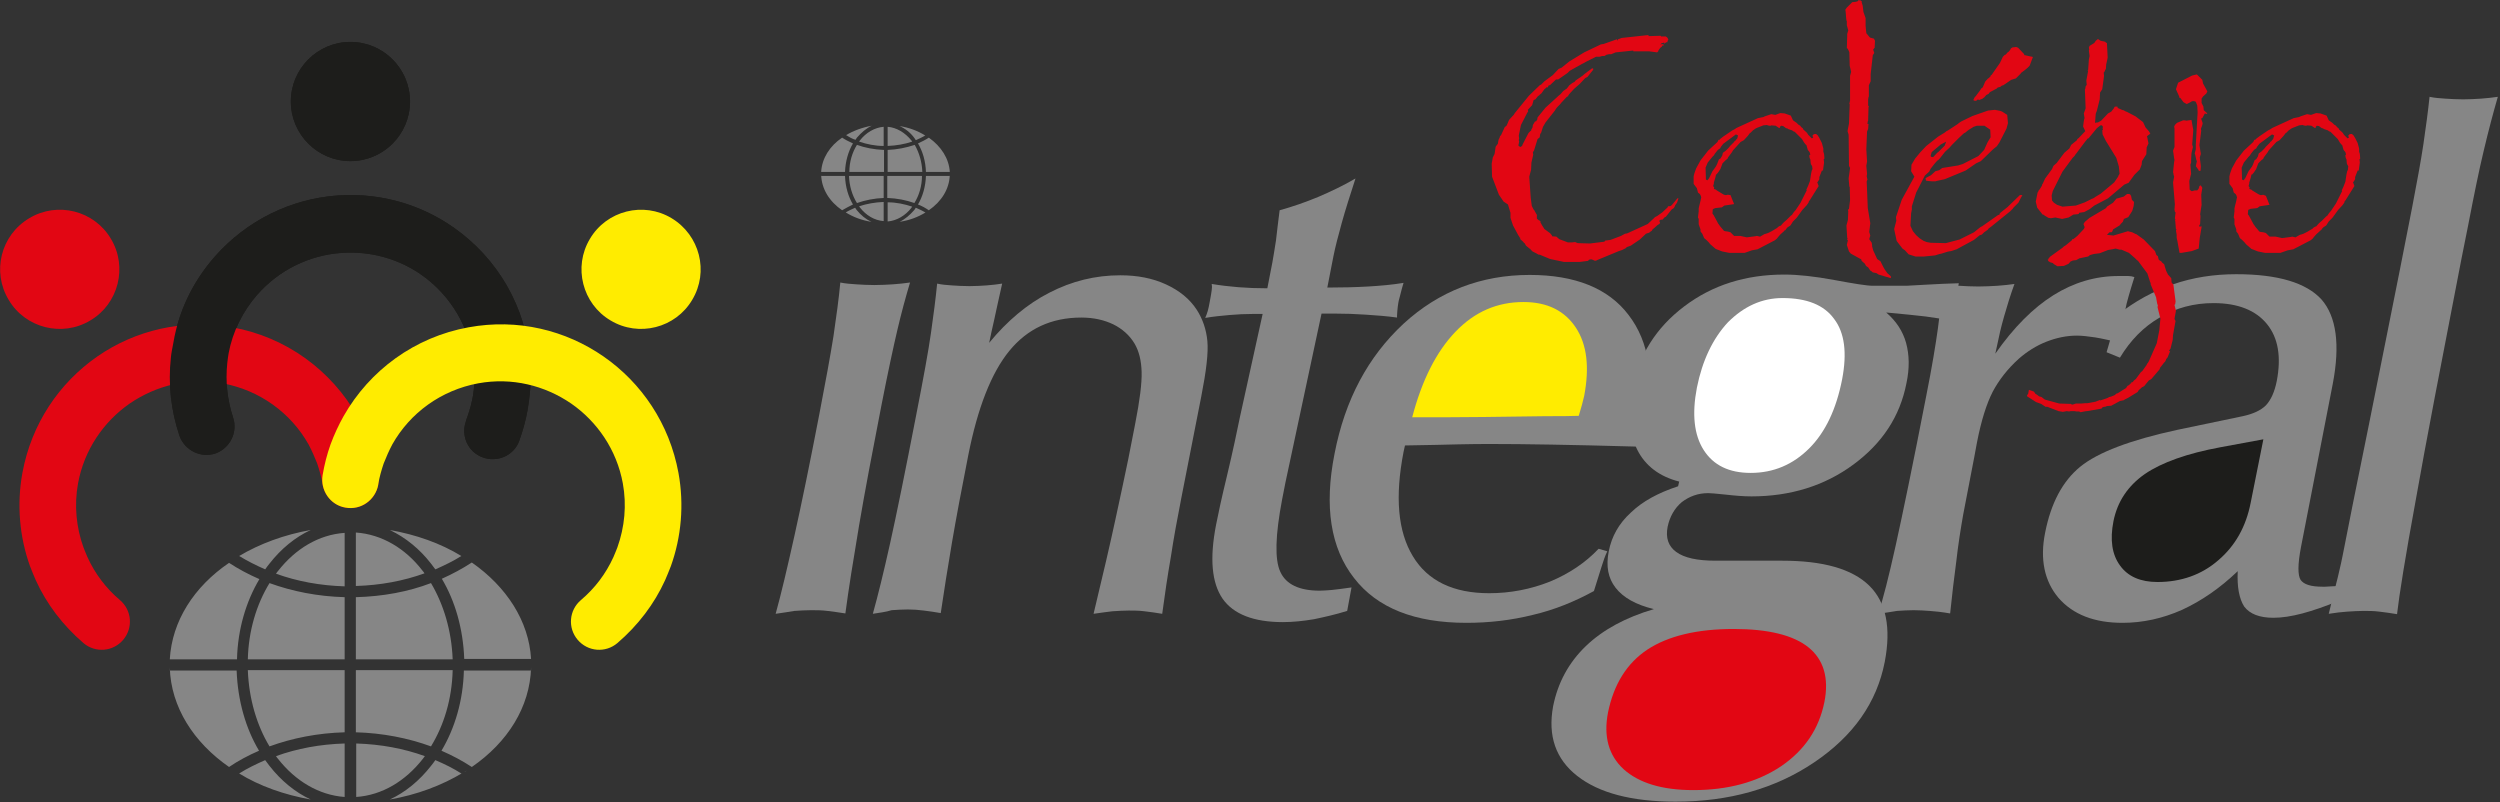 <?xml version="1.0" encoding="UTF-8"?> <svg xmlns="http://www.w3.org/2000/svg" width="692" height="222" viewBox="0 0 692 222" fill="none"><rect x="0" y="0" width="692" height="222" fill="#333333" stroke="none"/><g clip-path="url(#clip0_1_10)"><path fill-rule="evenodd" clip-rule="evenodd" d="M237.8 39.2C239.9 39.9 242.2 40.4 244.6 40.4V35.1C242.1 35.3 239.7 36.7 238 38.9C237.9 39 237.9 39.1 237.8 39.2ZM244.6 41.5C242 41.4 239.4 40.9 237.2 40.1C235.9 42.2 235.1 44.8 235.1 47.6H244.7V41.5H244.6ZM245.7 41.5V47.6H255.3C255.2 44.8 254.4 42.2 253.2 40.1C250.8 40.9 248.3 41.4 245.7 41.5ZM245.7 54.8C248.3 54.9 250.9 55.4 253.1 56.2C254.4 54.1 255.2 51.5 255.2 48.7H245.6V54.8H245.7ZM237.2 56.2C239.5 55.4 242 54.9 244.6 54.8V48.7H235C235.1 51.5 235.9 54.1 237.2 56.2ZM244.6 55.9C242.2 56 239.9 56.4 237.8 57.1C237.9 57.2 237.9 57.3 238 57.4C239.7 59.6 242 61 244.6 61.2V55.9ZM252.5 57.2C250.4 56.5 248.1 56 245.7 56V61.3C248.2 61.1 250.6 59.7 252.3 57.5C252.3 57.4 252.4 57.3 252.5 57.2ZM234.2 37.4C236.2 36.2 238.6 35.3 241.3 34.8C239.8 35.5 238.4 36.7 237.2 38.1C237.1 38.3 236.9 38.5 236.8 38.7C235.8 38.4 235 37.9 234.2 37.4ZM227.3 47.6C227.5 43.8 229.7 40.4 233.1 38.1C234 38.7 235 39.2 236.1 39.7C234.8 41.9 234 44.7 233.9 47.6H227.3ZM233.1 58.2C229.6 55.8 227.4 52.3 227.3 48.4C227.3 48.5 227.3 48.6 227.3 48.7H233.9C234 51.7 234.8 54.4 236.1 56.6C235.1 57.1 234.1 57.6 233.1 58.2ZM241.2 61.4C238.6 61 236.2 60.1 234.1 58.8C234.9 58.3 235.8 57.9 236.7 57.5C236.8 57.7 237 57.9 237.1 58.1C238.3 59.6 239.7 60.7 241.2 61.4ZM256.2 58.8C254.1 60.1 251.7 61 249 61.4C250.5 60.7 251.9 59.5 253.1 58.1C253.2 57.9 253.4 57.7 253.5 57.5C254.4 57.9 255.3 58.3 256.1 58.8H256.2ZM262.9 48.4C262.8 52.3 260.6 55.8 257.1 58.2C256.2 57.6 255.2 57 254.1 56.6C255.4 54.4 256.2 51.6 256.3 48.7H262.9C262.9 48.6 262.9 48.5 262.9 48.4ZM257.1 38.1C260.5 40.5 262.7 43.9 262.9 47.6H256.3C256.2 44.6 255.4 41.9 254.1 39.7C255.2 39.2 256.2 38.7 257.1 38.1ZM249 34.9C251.6 35.3 254 36.2 256.1 37.5C255.3 38 254.4 38.4 253.5 38.8C253.4 38.6 253.2 38.4 253.1 38.2C252 36.7 250.6 35.6 249 34.9ZM245.7 35.1V40.4C248.1 40.3 250.4 39.9 252.5 39.2C252.4 39.1 252.4 39 252.3 38.9C250.5 36.7 248.2 35.3 245.7 35.1Z" fill="#868686"></path><path d="M644.6 169.9C645.5 166.2 646.3 162.8 647.1 159.8C647.8 156.8 648.3 154.7 648.5 153.5C649.7 147.2 652.1 135.3 655.7 117.6C659.3 99.9 662.1 85.4 664.4 74.1L667.7 57.3C669 50.5 670.1 44.6 670.8 39.9C671.5 35.1 672.1 30.7 672.5 26.8C673.9 27.1 675.3 27.2 676.8 27.3C678.3 27.4 680 27.5 681.8 27.5C683.5 27.5 685.2 27.4 686.8 27.3C688.4 27.2 689.9 27 691.4 26.8C690.1 31.3 688.8 36.2 687.5 41.7C686.2 47.1 684.8 54 683.2 62.3L681.3 71.8C675.8 100.2 671.5 122.4 668.7 138.3C665.8 154.1 664.1 164.7 663.5 170C661.8 169.7 660.2 169.5 658.6 169.3C657.1 169.1 655.6 169.1 654.2 169.1C652.8 169.1 651.3 169.2 649.7 169.3C648.2 169.4 646.5 169.6 644.6 169.9Z" fill="#868686"></path><path d="M619.4 158.1C614.5 162.8 609.4 166.3 604 168.8C598.6 171.2 593.1 172.4 587.5 172.4C579.7 172.4 573.8 170.1 569.8 165.5C565.9 160.9 564.6 154.8 566.1 147.4C567.7 139.3 570.9 133.2 575.8 129.2C580.7 125.2 589.7 121.8 602.6 119L620.8 115.2C623.6 114.6 625.8 113.6 627.2 112.2C628.6 110.7 629.6 108.5 630.2 105.5C631.5 98.8 630.6 93.5 627.5 89.7C624.4 85.9 619.5 83.9 612.7 83.9C607.3 83.9 602.3 85.2 597.8 87.9C593.3 90.5 589.7 94.2 586.8 99L583.1 97.5L586.1 87.2C590.9 83.4 596 80.6 601.5 78.7C607 76.8 612.8 75.9 619 75.9C630.6 75.9 638.4 78.3 642.6 82.9C646.7 87.6 647.8 95.4 645.7 106.3L636.9 151.5C636 156.2 636 159.2 636.8 160.5C637.7 161.8 639.7 162.4 642.9 162.4C643 162.4 643.2 162.4 643.6 162.4C645.3 162.3 646.9 162.2 648.4 162.2L647.6 166.2C643.8 167.8 640.3 169 637.3 169.8C634.3 170.6 631.6 171 629.3 171C625.5 171 622.8 170 621.2 167.9C619.8 165.7 619.2 162.5 619.4 158.1Z" fill="#868686"></path><path d="M519.9 169.9C521.2 165.9 522.8 159.7 524.7 151.1C526.6 142.5 529.5 128.6 533.2 109.5C534.8 101.5 535.8 95.3 536.4 91C537 86.6 537.4 82.5 537.6 78.6C539.1 78.9 540.7 79 542.3 79.1C543.9 79.2 545.7 79.3 547.6 79.3C549.5 79.3 551.2 79.2 552.9 79.1C554.6 79 556.1 78.8 557.6 78.6C556.4 81.9 555.5 84.9 554.7 87.7C553.9 90.5 553.3 93.1 552.8 95.6L552.3 97.9C557.4 90.6 562.8 85.2 568.4 81.7C574 78.2 580 76.4 586.4 76.4C587.6 76.4 588.5 76.4 589.1 76.4C589.7 76.4 590.2 76.5 590.8 76.7C590.1 78.9 589.6 80.6 589.2 82C588.8 83.3 588.5 84.6 588.3 85.7C587.9 87.6 587.6 90.5 587.3 94.5V95C584.4 94.3 581.9 93.7 580 93.4C578 93.1 576.3 92.9 574.9 92.9C572 92.9 569.2 93.5 566.4 94.6C563.6 95.7 561.1 97.3 558.8 99.3C555.7 102.1 553.3 105.2 551.6 108.4C549.9 111.7 548.4 116.4 547.2 122.6L546.5 126.4L543.4 142.5C542.7 146.5 542 150.9 541.5 155.4C540.9 160 540.3 164.8 539.8 169.8C537.5 169.4 535.6 169.2 534.1 169.1C532.6 169 531.1 168.9 529.7 168.9C528.2 168.9 526.7 169 525.1 169.1C523.5 169.4 521.8 169.6 519.9 169.9Z" fill="#868686"></path><path d="M457.8 168.6C452.8 167.4 449.3 165.4 447.2 162.7C445.1 160 444.5 156.7 445.3 152.6C446.1 148.5 448.1 144.9 451.4 141.9C454.6 138.8 459 136.4 464.5 134.6L464.8 133.3C459.3 131.9 455.4 128.9 453.2 124.5C451 120.1 450.5 114.4 451.8 107.7C453.6 98.3 458.4 90.7 466.2 84.8C474 78.9 483.2 76 493.9 76C497.7 76 502.3 76.5 507.7 77.5C513.1 78.5 516.7 79.1 518.4 79.1H527.7C528.1 79.1 529.9 79 533.1 78.8C536.3 78.6 539.3 78.5 542.2 78.4L540.2 88.7C538 88.3 535.6 88 533 87.6C530.3 87.3 526.7 86.9 522.1 86.5C524.9 88.9 526.7 91.7 527.6 94.9C528.5 98.2 528.6 101.9 527.7 106.1C525.9 115.3 521 122.7 513 128.6C505 134.5 495.5 137.4 484.8 137.4C482.6 137.4 480.2 137.2 477.6 136.9C474.9 136.6 473.3 136.5 472.8 136.5C470 136.5 467.6 137.4 465.5 139C463.5 140.7 462.2 143 461.6 145.8C461 148.9 461.8 151.2 464 152.8C466.2 154.4 469.8 155.2 474.8 155.2H493.3C504.7 155.2 512.7 157.5 517.4 162.1C522.1 166.7 523.5 173.8 521.7 183.2C519.5 194.5 513 203.7 502.2 211C491.4 218.3 478.6 221.9 463.8 221.9C451.7 221.9 442.6 219.5 436.6 214.8C430.6 210.1 428.4 203.7 429.9 195.5C431.2 189 434.2 183.4 439 178.8C443.7 174.3 450 170.9 457.8 168.6Z" fill="#868686"></path><path d="M445.1 197.2C443.8 203.9 445.3 209.1 449.4 212.9C453.6 216.7 460 218.7 468.7 218.7C478.3 218.7 486.4 216.5 493 212.1C499.6 207.6 503.5 201.7 505 194.3C506.3 187.7 504.8 182.6 500.6 179.2C496.4 175.8 489.4 174.1 479.9 174.1C469.8 174.1 461.8 176 456 179.8C450.3 183.6 446.7 189.4 445.1 197.2Z" fill="#E20613"></path><path d="M388.9 123.3L388.5 125.1C386.1 137.5 386.9 147.1 391.1 154C395.2 160.8 402.3 164.2 412.2 164.2C418.1 164.2 423.7 163.1 429 161C434.3 158.8 438.8 155.8 442.5 151.9L444.9 152.6C444.3 153.8 443.8 155.3 443.3 156.9C442.8 158.5 442.1 160.8 441.2 163.6C435.9 166.5 430.3 168.8 424.3 170.2C418.3 171.7 412.2 172.4 405.9 172.4C391.6 172.4 381.2 168.3 374.8 160C368.3 151.7 366.5 140.2 369.4 125.6C372.3 110.6 378.7 98.7 388.5 89.6C398.3 80.6 410 76.1 423.4 76.1C436 76.1 445.2 79.8 450.8 87.2C456.5 94.6 458.1 104.8 455.5 117.9C455.2 119.5 454.9 120.6 454.8 121.4C454.6 122.2 454.4 122.9 454.2 123.6H452.4C434.6 123.1 421.6 122.9 413.2 122.9C410.2 122.9 407 122.9 403.5 123C400 123.1 395.2 123.2 388.9 123.3Z" fill="#868686"></path><path d="M390.9 115.5H400.1C405.1 115.5 414.3 115.4 427.9 115.2C431.8 115.2 434.8 115.2 437 115.1C437.3 114 437.6 113 437.9 112C438.1 111.1 438.3 110.3 438.5 109.6C440 101.7 439.3 95.4 436.2 90.7C433.1 86 428.3 83.6 421.7 83.6C414.4 83.6 408.2 86.3 402.9 91.8C397.6 97.3 393.6 105.2 390.9 115.5Z" fill="#FFEC00"></path><path d="M349.5 86.9H346.8C344.7 86.9 342.5 87 340.3 87.2C338.1 87.4 335.9 87.6 333.6 88C333.9 87.4 334.1 86.7 334.3 86.1C334.5 85.4 334.7 84.5 334.9 83.3C335.2 81.9 335.3 80.9 335.4 80.3C335.5 79.7 335.5 79.1 335.4 78.6C337.8 79 340.3 79.3 342.8 79.5C345.3 79.7 348 79.8 350.8 79.8L352.2 72.6C352.5 71 352.8 69 353.2 66.5C353.5 64 353.8 61.2 354.2 58.2C357.8 57.2 361.3 56 364.9 54.5C368.4 53 371.8 51.4 375.2 49.4C373.7 54 372.4 58.1 371.4 61.7C370.4 65.3 369.6 68.4 369.1 70.9L367.4 79.6C371.5 79.6 375.3 79.5 378.8 79.3C382.2 79.1 385.5 78.8 388.5 78.3C388.1 79.5 387.9 80.5 387.7 81.2C387.5 81.9 387.4 82.5 387.2 83.1C387 84 386.8 85.4 386.7 87.3C386.7 87.6 386.7 87.8 386.7 87.9C383.9 87.5 381 87.3 378.1 87.1C375.2 86.9 372.3 86.8 369.3 86.8H365.8L355.8 133.6L354.9 138.2C353 148.2 352.8 154.9 354.4 158.3C356 161.8 359.7 163.5 365.3 163.5C366.3 163.5 367.4 163.4 368.7 163.3C370 163.2 371.8 162.9 374.1 162.6L372.9 169.1C369.7 170.1 366.6 170.8 363.7 171.4C360.7 171.9 357.9 172.2 355.1 172.2C347 172.2 341.4 170 338.4 165.7C335.4 161.3 334.8 154.6 336.6 145.3C337.1 142.7 338.1 138 339.7 131.4C341.3 124.7 342.4 119.4 343.2 115.5L349.5 86.9Z" fill="#868686"></path><path d="M241.6 169.9C243 164.9 244.6 158.4 246.4 150.3C248.2 142.2 250.6 130.4 253.6 114.9C255.6 104.7 257 97.1 257.7 92.1C258.4 87.2 259 82.6 259.4 78.5C260.7 78.8 262 78.9 263.5 79C265 79.1 266.6 79.2 268.4 79.2C270 79.2 271.6 79.1 273.1 79C274.6 78.9 276.1 78.7 277.4 78.5C276.4 82.9 275.7 86.2 275.2 88.5C274.7 90.7 274.2 92.9 273.8 94.9C278.8 88.8 284.4 84.1 290.5 81C296.7 77.8 303.2 76.2 310.1 76.2C314.8 76.2 319 77 322.7 78.7C326.4 80.4 329.3 82.7 331.3 85.8C332.9 88.3 333.9 91.2 334.2 94.4C334.5 97.6 333.9 102.7 332.5 109.8L327 137.8C325.9 143.4 324.9 148.8 324.1 154.1C323.2 159.3 322.4 164.6 321.7 169.9C320 169.6 318.4 169.4 316.8 169.2C315.3 169 313.8 169 312.4 169C311 169 309.5 169.1 307.9 169.2C306.4 169.4 304.6 169.6 302.7 169.9C305.3 159.1 307.3 150.5 308.7 144C310.1 137.6 311.3 131.9 312.3 127.1L314.2 117.4C315.5 110.8 316.1 106 316 102.9C315.9 99.8 315.3 97.3 314.1 95.2C312.7 92.8 310.6 91 308.2 89.8C305.7 88.6 302.8 87.9 299.3 87.9C291 87.9 284.4 91 279.4 97.1C274.4 103.2 270.6 112.9 268 126.1C266.2 135.2 264.7 143.2 263.5 150.2C262.3 157.2 261.3 163.7 260.4 169.7C258.8 169.4 257.2 169.2 255.7 169C254.2 168.8 252.7 168.7 251.3 168.7C249.8 168.7 248.3 168.8 246.8 168.9C245.2 169.4 243.5 169.6 241.6 169.9Z" fill="#868686"></path><path d="M214.7 169.9C216.2 164.5 217.9 157.3 219.9 148.3C221.9 139.3 224.2 128.1 226.8 114.6C228.5 105.8 229.8 98.7 230.7 93.1C231.5 87.6 232.2 82.6 232.6 78.2C234 78.5 235.5 78.6 237 78.7C238.5 78.8 240.2 78.9 242 78.9C243.8 78.9 245.5 78.8 247.2 78.7C248.8 78.6 250.4 78.4 251.9 78.2C250.7 82.2 249.5 86.6 248.4 91.3C247.3 96 245.8 102.9 244 112.1C241.5 124.9 239.4 136 237.8 145.4C236.2 154.9 234.9 163 234 169.8C232.2 169.5 230.6 169.3 229 169.1C227.5 168.9 225.9 168.9 224.5 168.9C223 168.9 221.5 169 219.9 169.1C218.3 169.4 216.6 169.6 214.7 169.9Z" fill="#868686"></path><path d="M626.5 121.6L614.6 123.8C605.4 125.5 598.4 128 593.7 131.2C589 134.5 586.1 138.8 585 144.3C584 149.4 584.6 153.5 586.8 156.5C589 159.6 592.5 161.1 597.2 161.1C603.7 161.1 609.4 159.1 614 155.1C618.7 151.1 621.7 145.8 623 139.1L626.5 121.6Z" fill="#1D1D1B"></path><path d="M469.7 107.3C468.3 114.6 468.9 120.4 471.6 124.6C474.3 128.8 478.6 130.9 484.6 130.9C490.9 130.9 496.3 128.6 500.8 124.1C505.3 119.6 508.3 113.2 509.9 105C511.3 97.7 510.6 92.1 507.7 88.3C504.9 84.4 500.1 82.5 493.4 82.5C487.7 82.5 482.7 84.8 478.3 89.2C474.1 93.7 471.2 99.8 469.7 107.3Z" fill="white"></path><path d="M143.7 122.1C142.2 126.1 137.7 128.1 133.6 126.6C129.5 125.1 127.5 120.6 129 116.5V116.4C129.7 114.5 130.3 112.6 130.7 110.7C131.1 108.8 131.3 106.8 131.3 104.9C131.5 94.9 127.3 85.1 119.5 78.3C112.4 72.1 103.4 69.4 94.6 70C85.8 70.6 77.3 74.6 71.1 81.7C67.1 86.3 64.4 91.9 63.3 97.7C63.2 98.4 63 99.4 62.9 100.6C62.4 105.6 62.9 110.6 64.5 115.5C65.9 119.6 63.7 124 59.7 125.5C55.6 126.9 51.2 124.7 49.7 120.7C47.3 113.6 46.5 106.2 47.3 99C47.4 97.8 47.7 96.4 48 94.8C49.5 86 53.4 78 59.3 71.2C68.4 60.8 80.8 55 93.5 54.1C106.3 53.2 119.4 57.2 129.8 66.3C141.2 76.2 147.3 90.6 146.9 105.2C146.8 108 146.5 110.9 146 113.7C145.5 116.5 144.7 119.3 143.7 122.1Z" fill="#1D1D1B"></path><path fill-rule="evenodd" clip-rule="evenodd" d="M97 11.6C106.1 11.6 113.5 19 113.5 28.1C113.5 37.2 106.1 44.6 97 44.6C87.9 44.6 80.5 37.2 80.5 28.1C80.5 19 87.9 11.6 97 11.6Z" fill="#1D1D1B"></path><path d="M104.7 131.5C105.4 135.7 102.6 139.8 98.4 140.5C94.1 141.3 90.1 138.4 89.3 134.2V134.1C89 132.1 88.4 130.1 87.8 128.3C87.1 126.5 86.3 124.7 85.4 123C80.5 114.3 71.9 108 61.6 106.1C52.3 104.4 43.2 106.7 35.9 111.7C28.7 116.7 23.3 124.5 21.6 133.8C20.5 139.8 21.1 146 23.1 151.5C23.4 152.2 23.7 153.1 24.2 154.2C26.3 158.8 29.3 162.8 33.2 166.1C36.5 168.9 36.9 173.8 34.1 177.1C31.3 180.4 26.4 180.8 23.1 178C17.4 173.1 12.9 167.2 9.9 160.6C9.4 159.5 8.9 158.2 8.3 156.7C5.4 148.6 4.6 139.7 6.2 130.9C8.7 117.3 16.4 106 26.9 98.7C37.4 91.4 50.7 88.2 64.3 90.6C79.2 93.3 91.7 102.5 98.9 115.2C100.3 117.7 101.5 120.3 102.5 123C103.5 125.8 104.2 128.6 104.7 131.5Z" fill="#E20613"></path><path fill-rule="evenodd" clip-rule="evenodd" d="M8.1 60.4C15.9 55.7 26.1 58.3 30.7 66.1C35.4 73.9 32.8 84.1 25 88.7C17.2 93.4 7 90.8 2.4 83C-2.3 75.2 0.2 65.1 8.1 60.4Z" fill="#E20613"></path><path fill-rule="evenodd" clip-rule="evenodd" d="M76.4 158.8C82.2 160.9 88.6 162.1 95.4 162.3V147.5C88.2 148 81.8 151.9 77 158C76.8 158.2 76.6 158.5 76.4 158.8ZM95.4 165.3C88 165.1 80.9 163.7 74.6 161.4C71 167.3 68.8 174.5 68.6 182.5H95.4V165.3ZM98.5 165.3V182.5H125.3C125 174.6 122.8 167.3 119.3 161.4C113 163.8 106 165.1 98.5 165.3ZM98.5 202.7C105.9 202.9 113 204.3 119.3 206.6C122.9 200.7 125.1 193.5 125.3 185.5H98.5V202.7ZM74.6 206.6C80.9 204.3 88 202.9 95.4 202.7V185.5H68.6C68.9 193.5 71.1 200.8 74.6 206.6ZM95.4 205.8C88.6 206 82.2 207.2 76.4 209.3C76.6 209.6 76.8 209.9 77 210.1C81.8 216.2 88.3 220.1 95.4 220.6V205.8ZM117.6 209.3C111.8 207.2 105.4 206 98.6 205.8V220.6C105.8 220.1 112.2 216.2 117 210.1C117.2 209.8 117.4 209.6 117.6 209.3ZM66.2 153.9C71.9 150.5 78.7 148 86 146.7C81.7 148.7 77.8 151.9 74.6 156C74.2 156.5 73.8 157 73.4 157.6C70.9 156.5 68.5 155.3 66.2 153.9ZM47 182.5C47.6 171.9 53.7 162.4 63.4 155.8C66 157.5 68.8 159 71.8 160.3C68.1 166.5 65.8 174.2 65.6 182.5H47ZM47 183.2C47 182.9 47 182.7 47 182.4C47 182.7 47 183 47 183.2ZM63.4 212.3C53.6 205.5 47.3 195.7 47 184.8C47 185.1 47 185.3 47 185.6H65.5C65.8 193.9 68 201.6 71.7 207.8C68.7 209.1 65.9 210.6 63.4 212.3ZM86 221.3C78.7 220 71.9 217.6 66.2 214.1C68.4 212.7 70.9 211.5 73.4 210.4C73.8 210.9 74.2 211.5 74.6 212C77.8 216.1 81.7 219.3 86 221.3ZM128.1 213.9C122.3 217.4 115.4 220 107.9 221.3C112.2 219.3 116.1 216.1 119.3 212C119.7 211.5 120.1 211 120.5 210.4C123.1 211.5 125.5 212.7 127.7 214.1L128.1 213.9ZM129.2 213.3C129 213.4 128.8 213.6 128.5 213.7C128.7 213.6 128.9 213.4 129.2 213.3ZM147 184.8C146.7 195.7 140.5 205.5 130.6 212.3C128 210.6 125.2 209.1 122.2 207.8C125.9 201.6 128.2 193.9 128.4 185.6H147C147 185.3 147 185.1 147 184.8ZM147 182.5C147 182.8 147 183 147 183.3C147 183 147 182.7 147 182.5ZM130.6 155.7C140.2 162.4 146.4 171.9 147 182.4H128.5C128.2 174.1 126 166.4 122.3 160.2C125.2 158.9 128 157.4 130.6 155.7ZM107.9 146.7C115.2 148 122 150.4 127.7 153.9C125.5 155.3 123 156.5 120.5 157.6C120.1 157.1 119.7 156.5 119.3 156C116.2 152 112.3 148.8 107.9 146.7ZM98.5 147.4V162.2C105.3 162 111.7 160.8 117.5 158.7C117.3 158.4 117.1 158.1 116.9 157.9C112.2 151.8 105.7 147.9 98.5 147.4Z" fill="#868686"></path><path d="M143.7 122.1C142.2 126.1 137.7 128.1 133.6 126.6C129.5 125.1 127.5 120.6 129 116.5V116.4C129.7 114.5 130.3 112.6 130.7 110.7C131.1 108.8 131.3 106.8 131.3 104.9C131.5 94.9 127.3 85.1 119.5 78.3C112.4 72.1 103.4 69.4 94.6 70C85.8 70.6 77.3 74.6 71.1 81.7C67.1 86.3 64.4 91.9 63.3 97.7C63.2 98.4 63 99.4 62.9 100.6C62.4 105.6 62.9 110.6 64.5 115.5C65.9 119.6 63.7 124 59.7 125.5C55.6 126.9 51.2 124.7 49.7 120.7C47.3 113.6 46.5 106.2 47.3 99C47.4 97.8 47.7 96.4 48 94.8C49.5 86 53.4 78 59.3 71.2C68.4 60.8 80.8 55 93.5 54.1C106.3 53.2 119.4 57.2 129.8 66.3C141.2 76.2 147.3 90.6 146.9 105.2C146.8 108 146.5 110.9 146 113.7C145.5 116.5 144.7 119.3 143.7 122.1Z" fill="#1D1D1B"></path><path fill-rule="evenodd" clip-rule="evenodd" d="M97 11.6C106.1 11.6 113.5 19 113.5 28.1C113.5 37.2 106.1 44.6 97 44.6C87.9 44.6 80.5 37.2 80.5 28.1C80.5 19 87.9 11.6 97 11.6Z" fill="#1D1D1B"></path><path d="M89.3 131.5C88.6 135.7 91.4 139.8 95.6 140.5C99.9 141.3 103.9 138.4 104.7 134.2V134.1C105 132.1 105.6 130.1 106.2 128.3C106.9 126.5 107.7 124.7 108.6 123C113.5 114.3 122.1 108 132.4 106.1C141.7 104.4 150.8 106.7 158.1 111.7C165.3 116.7 170.7 124.5 172.4 133.8C173.5 139.8 172.9 145.9 170.9 151.5C170.6 152.2 170.3 153.1 169.8 154.2C167.7 158.8 164.7 162.8 160.8 166.1C157.5 168.9 157.1 173.8 159.9 177.1C162.7 180.4 167.6 180.8 170.9 178C176.6 173.1 181.1 167.2 184.1 160.6C184.6 159.5 185.1 158.2 185.7 156.7C188.6 148.6 189.4 139.7 187.8 130.9C185.3 117.3 177.6 106 167.1 98.7C156.6 91.4 143.3 88.1 129.7 90.6C114.8 93.3 102.3 102.5 95.1 115.2C93.7 117.7 92.5 120.3 91.5 123C90.5 125.8 89.8 128.6 89.3 131.5Z" fill="#FFEC00"></path><path fill-rule="evenodd" clip-rule="evenodd" d="M185.9 60.4C178.1 55.7 167.9 58.3 163.3 66.1C158.6 73.9 161.2 84.1 169 88.7C176.8 93.4 187 90.8 191.6 83C196.3 75.2 193.7 65.1 185.9 60.4Z" fill="#FFEC00"></path><path d="M652.6 47.2L651.9 49V49.6L651.6 50.1L651.4 50.4H651.3L651.7 51.5L649.2 55.5L649 55.7L648.9 56.1L648.4 56.8L647.2 58.1L645.9 59.9L645.6 60.3L644.6 61.3L643.9 62.4L643 63L642.4 63.8H642.2L642.1 64L641.1 64.9L640.4 65.7L640.2 66L639.6 66.5L634.8 69L633.2 69.3L631.2 70H627L625 69.6L623.2 68.9L621.7 67.6L621.3 67.1L620.6 66.4L620 65.9L619.5 64.7L619.1 64.2L619 64V63.5L618.5 62.1V60.6L618.3 60.2L618.5 58.5V57.7L618.6 57.2L619 55.6L619.2 54.6L619 54L618.8 53.7L618.3 53.3L618 52.1L617.1 50.9V48.8L617.3 48L617.4 47.7L617.8 46.6L619 44.4L621.1 41.7L623.7 39.3L624 38.7H624.3L624.4 38.5L625.3 37.8L627.8 36.1L628.4 35.8L629 35.4L634.9 32.7L636.4 32.4L636.8 32.2L637.7 31.9L638.6 31.6L639.7 31.8L641.1 31.3L642.3 31.4L644 32L644.6 33.3L645.6 34L646.1 34.5L646.6 34.8L646.9 35.2L647.3 35.5L647.5 35.9L648.2 36.5L648.5 36.8L648.8 37.3L649.8 38.3L650.2 38.1L650 37.6L650.1 37.4L650.3 37.2L650.6 37.1H651L651.4 37.4L651.9 38.2L652.6 39.6L653 41.1V42L653.2 42.6L653.3 43.9L653.1 44.1L653.2 45L652.9 47.2H652.6ZM649.2 42.9L649.4 42.8L649.2 42.1L648.7 41.5L648.3 40.1H648.2L647.7 39.5L647.1 38.5L645.1 36.5L644.6 36.3L644.4 36.1L643.2 35.7L643 35.5H642.7L641.9 34.9L641.3 34.8L641 35.1V35.4H640.7L639.8 34.8L638.6 34.7L638.4 34.8H638.1L637.6 34.7L637.4 34.6L636.4 34.7L634.6 35.4L634.2 35.6L633.8 35.9L633.6 36L633.5 36.1L632.8 36.8H632.7L632.1 37.6L631 38.8L630.1 39.3L628.1 41.5L627.8 41.9V42L626.6 43.6L626.5 43.9L626.3 44.1L626.1 44.2L625.1 45.2L624.5 46.8L623.9 47.7L623.4 48.3H623.2L623 49.2L622.6 50.5V50.8L622.4 51.5L622.7 51.9L622.6 52.3L623.2 52.5L623.4 52.7L625.2 53.8L625.7 54H625.8H626.1L626.4 53.9L627.2 54.2L628.2 56.7L625.5 57.1L624.8 57.6L623 57.8L622.3 58.1L622.2 59.3L622.5 59.7L623 60.6L623.8 62.1L624.1 62.5L624.3 62.8L625.4 64.1L625.7 64.2L626.5 64.3L627.2 64.5L628.2 65.5H629.9L631.7 65.9L634 65.6L634.5 65.5L635.4 65.7L636.6 65L637 64.9L637.6 64.7L638.2 64.4L638.6 64.2L639.1 63.9L640.1 63.3L640.4 63L640.9 62.7H641.1L641.7 62L642 61.7L642.7 61.1L643.3 60.5L643.9 59.9L644.2 59.7L644.6 59.1L645 58.6L645.2 58.4L646.6 56.3L648.3 52.9L648.2 52.7L648.7 51.6L649.2 50.3L649.5 48.3L649.7 47.4L649.9 47L650 46L649.7 45.5L649.6 45.2L649.5 44.1L649.3 43.7L649.2 43.1V42.9ZM629.4 37.8L629.5 37.5L628.9 37.2L625.4 39.8L624.7 40.7L624.6 41L623.9 41.5L623.1 42.5L622.8 43L622.6 43.2L622.4 43.4L621.1 45L620.5 46.4L620.6 49.7L621 49.9L621.3 49.6L621.2 49.5H621.4L622.4 47.4L622.7 47L623.2 46.3L623.3 46.2L623.6 45.6L624.1 44.3L624.5 44.1L625 43.3L625.2 42.5L626 41.9L626.2 41.7L626.8 41.1L627.2 40.6L628.3 39.5L628.4 39.3L628.8 39L628.9 38.8L629.2 38.5L629.4 37.8ZM610 30.5L611 31.4L610.6 31.6L610.5 31.4H610.3L609.6 32.7H609.4L609.3 32.9L609.4 33.2L609.7 34.1L609.6 34.6L609.2 35.7L609.3 36.1L609.2 37L608.8 40.2L609.2 42.6L608.9 43.6L609.2 46L609.1 47.3H608.9H608.6V47.1L607.8 46L608.1 44.6L607.9 44.2V44.1L607.6 42.7L607.5 42.5L607.6 42.1L607.8 41.3V40L608.3 31.1L608.2 29.2L608 28.7L607.9 28.4L607.7 28.1L607.3 28H606.9L606.6 28.1L606.3 28.3L605.3 28.8L604.4 28.3L603.8 27.5L603.5 27.1L603.2 27V26.7L602.3 24.7L602.9 22.9L606.8 20.9L608.1 20.6L609.6 22.1L609.8 23.1L611 25.3L610.7 25.9L609.8 26.7L609.4 27.3V28.5L609.9 29.5L610 30.5ZM609.3 62.6L609.4 62.8L608.9 65.8L608.6 68.8L606.7 69.5L603.8 70H603.5H603.3L603.2 69.5L602.7 66.7L602.5 65.8V65.6V65L602.3 63.8L602.5 63.5H602.3L602.1 61.1L602 60.9L602.2 60.7L602 60.5L602.2 58.8L602 58.6L601.9 58L602 56.5L601.5 50.5L601.8 48.9L601.6 48.2V47.9L601.5 47.7L601.8 44.8L601.9 44.3L601.8 43.8L601.5 41.7L601.9 40.7V35.5L601.8 35.1L602 34.6L602.6 34L604.3 33.3H604.5H604.7L605.2 33.4L606.6 33.2L607.1 36L606.8 40L607 40.7L606.6 42.4L606.5 44.3V45L606.3 45.6L606.5 48.1L606 50.1L606.1 52.5L606.6 52.9H606.8L607.5 52.7H608.2L608.6 52.2L608.8 51.5L609.1 51.3L609.3 51.5L609.6 52L609.3 53.9L609.4 56.7L609 59.3L609.1 59.8L609 62L608.7 62.5L608.9 62.8L609.3 62.6ZM602.1 84.2L601.9 84.4L602.3 86L602 87.7L601.9 88.3L602.1 88.7L602.2 88.8L601.5 92.7L601.4 94.1L600.8 96.5L600.4 97L600.5 97.2H600.7L600 98.9L599.6 99.4L599.5 99.7L599.3 100.1L599 100.4L598.3 101.3L597.9 101.8L597.8 102.2L595.5 104.9L595.2 105.1L594.8 105.3L593.9 106.4L593.5 106.9L592.9 107.2L592 108L591.7 108.5L589.1 110.1L588.1 110.6L587.8 110.8L586.8 111L584.4 112.3L583.2 112.4L582.7 112.6H582.4L581.9 112.8L581.7 113.1L577.7 113.8H577.5L576.9 113.9L575.9 114.1L575.5 113.9H574.8L574.2 113.8H573.2L572.7 113.9L572.1 113.8L571 114L569.8 113.8L566.7 112.6H566.2L565 111.8L563.6 111.3L561.1 109.7V109.4L561.4 109L561.6 107.9L563 108.4L563.4 109L563.9 109.3L564.4 109.7L565.1 109.9L566 110.6L570 111.7L573.2 111.8L573.3 111.9L573.7 112L574.6 111.7H574.9H575.4H575.6H576.1L577.2 111.6H577.7H577.8L578.4 111.5L580 111.2L581.3 110.7L581.4 110.9L581.5 110.8L581.8 110.7L583 110.3L583.5 110.1L583.8 109.9L584.3 109.8L585.3 109.4L585.9 108.9H586.1L588.5 107.4L588.9 106.8L589.3 106.6L589.7 106.2L590 106L589.9 105.8H590.3L590.7 105.3L591.2 104.9L592.6 103L593 102.7L593.2 102.4L594.2 101L594.3 100.7L594.5 100.5L594.8 100L597 95L597.7 91.4L598 88.2L597.2 85L597.3 84.6L597.1 84L596.8 82.3L595.3 78.7V78.4L595.1 77.9L594.4 75.7L591.8 72.2L591.5 72L590.9 71.4L589.3 70L587.2 69.1H586.7L585.6 68.8L584.7 69L583.5 69.2L581.2 70.1L579.6 70.3L578.5 70.6L578 71L575.6 71.5L574.7 72L573.8 72.1L573.1 72.4L572.6 73L571.3 73.6L569.5 73.7L568.5 73.1L568.2 72.8L567.5 72.6L567.2 72.4L567 72.3L566.8 71.8H567V71.6L567.2 71.4L567.4 71.1L571 68.5L571.3 68.2L571.8 67.9L573.5 66.5L573.6 66.2H573.9L574.4 65.8L575 65.3L575.1 65.2L576.7 63.5L576.9 63.2L577 63V62.8L576.7 62L577.1 61.4L578.4 60.3L582.8 57.7L583.1 57.4L583.2 57.2L584.9 56.1L585.8 55L587.9 54.4L588.5 53.9L588.8 53.7H589.1H589.4L589.7 53.9L589.9 54.3L590.1 55.3L590.7 55.9L590.6 57L590.2 58.4L589.1 60.1L587.9 60.6L587.6 61.4L587.1 61.9L586.7 62.4L584.9 63.5L584.8 63.8L584.6 64.2L584.4 64.3H583.9L583.2 65L585 65.2L589 64L590.2 64.3L591.2 64.8L591.5 64.9L591.6 65L593.4 66.3L596.5 69.5L596.9 70.6L597.3 70.9L597.5 71.8L597.8 72.1L598.2 72.3L598.5 72.7L599 73.1L599.1 73.3L599.2 73.7L599.6 75L600.1 76L601 77L601.1 78.2L601.2 78.3L601.6 78.8L602.2 83.4L602.1 84.2ZM594.3 37.7L594.7 39.7L594.2 40.8L594.1 42.7L592.9 44.6L592.8 45.6L592.3 46.9L590.8 48.4L589.2 50.6L588 51.1L583.5 54.9L579.7 56.9L578.4 57.9L576.9 58.7L575.5 58.9L575.4 59.2L575 59.3L573.9 59.4L572.6 60.2L570.8 60.6L568.9 60.2L567.7 60.4L567 60.3L566 59.7L565.6 59.4H565.4L563.9 57.5L563.5 55.8L564 53.3L564.2 53L564.3 52.7L564.6 52.4L565.2 51.4L565.3 51L565.4 50.9L566.1 49.4L568 46.8L568.4 45.9L569.3 45.1L571.4 42.3L572.8 41.1L573.3 40.1L574.9 38.8L575 38.5L575.4 38.2L577.2 36.3L576.6 35L576.8 33.5L576.9 33L577 32.7L576.8 31.4L577.3 30L577.1 24.8L577.2 24.6L577.3 23.9L577.6 23.5L577.5 22.3L578 19.6L577.8 19.4H578L578.2 16.5L578.4 15.5L578.2 14L578.3 13.7L578.2 13.2L578.4 12.7L579.7 11.9L580.1 11.3L580.7 10.8L581.5 11.3L582.5 11.5L582.8 11.6L582.9 11.8L583.2 11.9L583.4 16L583 17.8L582.9 19.1L582.7 19.4L582.5 19.9L582.3 20.1L582.4 21L581.9 24.7L581.3 25.6L581.2 27.5L580.4 30.7L580.2 31.2L580.1 31.5L579.9 34L580.4 33.9H580.7L581.6 33.4L583.5 31.4L584.4 30.9L585.1 30L585.3 29.6L585.5 29.5H585.8H586.1L586.2 29.9L587.6 30.5H587.8L588.3 30.8L588.8 31L591.1 32.2L593.2 33.8L593.9 35.3L594.8 36.3L595.1 36.8L595.2 37L594.3 37.7ZM586.7 48.1L586.5 46.1L585.8 43.7L582.9 39L582 37.2L581.9 36H582.1L582 35.5L582.1 35.1L581.8 34.7H581.4L580.4 35.5L578.1 38.3H577.9L577.1 39.3L574.7 42.5L574.6 42.6L574.2 43.2L573.7 43.7L570.9 47.5L568.2 52.9L567.9 54.1L568 55.5L568.5 56.1L569.4 56.7L570.9 57.2L574.6 56.9L577.1 56L578.9 55.1L579.6 54.8L580 54.5L581.5 53.6L585.2 50.5L586.3 48.9L586.4 48.6L586.7 48.1ZM562.5 15.7L562.7 15.8L561.8 18.2L561.2 18.8L560.6 19.3L560.2 19.6L559.4 20.2L559.3 20.4L558 21.7L556.7 22.1L555.1 23.2L554.5 23.6L554.1 23.7L553.6 24.1H553.4L553.1 24.2H553L552.7 24.5L551.2 25.3L550.8 25.5L550.5 25.9L550.4 26L549.8 26.3L549.3 26.9L548.9 27.2L548.8 27.3L547.8 27.7L547.5 27.5L547 27.9H546.8H546.6L546.2 27.7L546.3 27.5L546.6 26.9L546.7 26.8L546.9 26.6L548.1 25L548.4 24.5L548.8 24.2L548.9 24L549.5 22.6L550.2 21.8L550.5 21.6L551 21.1V20.9L551.3 20.7L553.6 17.4L554.4 15.7L554.9 15.2L555.2 15.1L555.7 14.5L555.9 14.4L556.2 14.1L556.6 13.5V13.4L557.1 13.1H557.3L558.1 13L558.3 13.1L558.6 13.2L560.3 15V15.2L560.4 15.3H560.6L561.9 15.6L562.5 15.7ZM559.1 54H559.8L559.3 54.9L559.1 55.3L558.7 56.1L557.3 57.5L557.2 57.7L556.4 58.5L551.2 62.7L550.5 63.2L550.2 63.6L549.2 64.3L548.9 64.6L548.6 64.9L548.4 65L548 65.1L546.4 66.4L541.6 69L540.1 69.5L539.4 69.6L539 69.7L537.4 70.2L536.9 70.3L535.6 70.7L532.6 71H530.2L528.3 70.4L527.3 69.3L526.6 68.8L525 66.7L524.3 63.4L524.9 61.1L524.8 60.1L526.4 55.3L529.9 48.9L529 47.4L529.1 45.6L530.1 43.9L531.5 42.2L533.2 40.4L536.5 37.8L538.3 36.7L538.8 36.3L539.2 36.1L541.8 34.4L542.3 34L542.9 33.6L546 32.1L550.3 30.6L552.2 30.4L553.7 30.7L554.2 30.9L555.6 31.8L555.8 34.1L555.4 35.6L553.4 39.5L552.7 40.5L552.2 40.9L551.6 41.4L548.3 44.6L547 45.2L544.1 47.2L538.3 49.6L536 50.1L535.7 50.2H535.4H534.9L533.7 50.1L533.1 50L533 49.3L534.5 48.5L535.7 47.4L536.8 47.1L537.6 46.5L542 45.8L543.3 45.4L547.6 43.2L549.2 41.5L550.2 39.3L551 38L550.9 35.9L549.3 34.8H547.2L546.3 35.1L545 35.9L544.6 36.2L544 36.7L543.6 36.9L542.2 38.2L540.8 39.6L540.3 40.1L539.6 40.9L538.4 42L536.9 43.9L536.5 44.3L536.2 44.5L535.5 45.3L534.4 46.7L534 47.5L532.8 48.6L530.4 53.3L529.2 57.1V58L529 59L528.8 62.5L529.5 64L530.4 65.1L531.4 66L532.5 66.7L532.8 66.8L533.3 67L534.4 67.2L538.6 67.3L542.4 66.3L546.4 64.3L548 63L548.3 62.8L548.7 62.6L553.1 59.5H553.5L553.4 59.3L553.7 58.9L555.7 57.3L559.1 54ZM538.3 40.3L538.7 39.2L537.2 40L534.7 42.1L534.4 43.1L534.5 43.4L535.1 43.5L536.3 42.2H536.4L536.9 41.7L538.3 40.3ZM522.4 75.6L523.4 76.5V77L520 76L519.4 75.6L518.4 75.4L517.9 75L517.7 74.9L517.1 74L516.8 73.8L516.5 73.6L516.2 73L515.3 72.2L515.2 71.8L512.3 70.2L511.8 69.6L511.2 67.8L511.5 66.5L511.3 66.4L511.4 65.9L511.3 65.8L511.1 62.4L511.5 60.9L511.6 58.4L511.5 58.1L511.8 57.8L512.1 55.4L512 51.7H511.9L511.7 49.4L512.1 46.5L511.8 45.9L511.7 37.3L511.4 36.3L511.8 34.2L512 28.9L511.9 28.7L512.1 27.8V21L512.4 19.9L512 18.2L511.9 14.5L511.8 14.2L511.6 13.8L511.4 13.4H511.2L511.3 10.2V9.4L511.6 8.4L511.2 7V5.8L511.1 5.7L511 4.9L510.9 3.5L510.8 2.7L510.9 2.5L511.2 2.1L511.4 1.9L512.7 0.6L513.7 0.5L514.3 0.3V0.1H514.6H515L515.4 0.5L515.3 0.6L515.6 1.6L515.8 3.3L516.4 5V7.2L516.6 9.2L517.6 10.4L518.7 10.7L519 11.3L518.9 13.2L518.5 13.7L518.7 14.4L518.8 14.6L518.7 14.8L518.6 15L518.4 15.2L517.8 20.5V22.5L517.3 23.6V26.7L517.2 26.9L517.1 27.6V29.2L517.3 29.5L517.2 29.7L517.1 33.4L517 33.6L516.9 34.3H517.2L517.1 35.7L516.8 36.4L516.6 41.3L516.8 44.7L516.6 45.9L516.8 48.1L516.7 48.8L516.9 49.7L516.7 50.2L517 57.6L517.7 61.8L517.4 64.2L517.7 65.2L517.4 66.2L518.1 67.2L518.2 67.9V68.2L518.5 69.3L519.6 71.7L520.5 72.3L521.3 73.9L521.7 74.6L522.4 75.6ZM504.3 47.2L503.6 49V49.6L503.3 50.1L503.1 50.4H503L503.4 51.5L500.9 55.5L500.7 55.7L500.6 56.1L500.1 56.8L498.9 58.1L497.6 59.9L497.3 60.3L496.3 61.3L495.6 62.4L494.7 63L494.1 63.8H493.9L493.8 64L492.8 64.9L492.1 65.7L491.9 66L491.3 66.5L486.5 69L484.9 69.3L482.9 70H478.7L476.7 69.6L474.9 68.9L473.4 67.6L473 67.1L472.3 66.4L471.7 65.9L471.2 64.7L470.8 64.2L470.7 64V63.5L470.2 62.1V60.6L470 60.2L470.2 58.5V57.7L470.3 57.2L470.7 55.6L470.9 54.6L470.7 54L470.5 53.7L470 53.3L469.7 52.1L468.8 50.9V48.8L469 48L469.1 47.7L469.5 46.6L470.7 44.4L472.8 41.7L475.4 39.3L475.7 38.7H476L476.1 38.5L477 37.8L479.5 36.1L480.1 35.8L480.7 35.4L486.6 32.7L488.1 32.4L488.5 32.2L489.4 31.9L490.3 31.6L491.4 31.8L492.8 31.3L494 31.4L495.7 32L496.3 33.3L497.3 34L497.8 34.5L498.3 34.8L498.6 35.2L499 35.5L499.2 35.9L499.9 36.5L500.2 36.8L500.5 37.3L501.5 38.3L501.9 38.1L501.7 37.6L501.8 37.4L502 37.2L502.3 37.1H502.7L503.1 37.4L503.6 38.2L504.3 39.6L504.7 41.1V42L504.9 42.6L505 43.9L504.8 44.1L504.9 45L504.6 47.2H504.3ZM500.9 42.9L501.1 42.8L500.9 42.1L500.4 41.5L500 40.1H499.9L499.4 39.5L498.8 38.5L496.8 36.5L496.3 36.3L496.1 36.1L494.9 35.7L494.7 35.5H494.4L493.6 34.9L493 34.8L492.7 35.1V35.4H492.4L491.5 34.8L490.3 34.7L490.1 34.8H489.8L489.3 34.7L489.1 34.6L488.1 34.7L486.3 35.4L485.9 35.6L485.5 35.9L485.3 36L485.2 36.1L484.5 36.8H484.4L483.8 37.6L482.7 38.8L481.8 39.3L479.8 41.5L479.5 41.9V42L478.3 43.6L478.2 43.9L478 44.1L477.8 44.2L476.8 45.2L476.2 46.8L475.6 47.7L475.1 48.3H475L474.8 49.2L474.4 50.5V50.8L474.2 51.5L474.5 51.9L474.4 52.3L475 52.5L475.2 52.7L477 53.8L477.5 54H477.6H477.9L478.2 53.9L479 54L480 56.5L477.3 56.9L476.6 57.4L474.8 57.6L474.1 57.9L474 59.1L474.3 59.5L474.8 60.4L475.6 61.9L475.9 62.3L476.1 62.6L477.2 63.9L477.5 64L478.3 64.1L479 64.3L480 65.3H481.7L483.5 65.7L485.8 65.4L486.3 65.3L487.2 65.5L488.4 64.8L488.8 64.7L489.4 64.5L490 64.2L490.4 64L490.9 63.7L491.9 63.1L492.2 62.8L492.7 62.5H492.9L493.5 61.8L493.8 61.5L494.5 60.9L495.1 60.3L495.7 59.7L496 59.5L496.4 58.9L496.8 58.4L497 58.2L498.4 56.1L500.1 52.7L500 52.5L500.5 51.4L501 50.1L501.3 48.1L501.5 47.2L501.7 46.8L501.6 46L501.3 45.5L501.2 45.2L501.1 44.1L500.9 43.7L500.8 43.1L500.9 42.9ZM481 37.8L481.1 37.5L480.5 37.2L477 39.8L476.3 40.7L476.2 41L475.5 41.5L474.7 42.5L474.4 43L474.2 43.2L474 43.4L472.7 45L472.1 46.4L472.2 49.7L472.6 49.9L472.9 49.6L472.8 49.5H473L474 47.4L474.3 47L474.8 46.3L475 46L475.3 45.4L475.8 44.1L476.2 43.9L476.7 43.1L476.9 42.3L477.7 41.7L477.9 41.5L478.5 40.9L478.9 40.4L480 39.3L480.1 39.1L480.5 38.8L480.6 38.6L480.9 38.3L481 37.8ZM464.3 54.9H464.6L464.2 56.1L463.7 56.8L463.6 57.1L463.3 57.6L462.7 58L461.1 60L460.7 60.2L460.2 60.8H459.7L459.3 61.1L459.4 61.4L459.5 61.6L459.4 61.9L459.3 62L458.8 62.3L457.8 63.2L457.5 63.4L457.2 63.9L457 64L456.5 64.4L455.6 64.7L453.9 66.3L451.4 68L450.3 68.4L450 68.7L449.4 69L449 69.2L448.1 69.5L442.3 71.9L441.9 72.1L441.5 72.2L440.6 71.8H440.2L439.8 71.9L439.6 72.2L437.3 72.5H432.9L429.1 71.7L426.2 70.5H425.9L425.2 70.1L424.2 69.6L423.6 69L423.7 68.9H423.5L422.4 68L422 67.3L421.7 67.2L421.8 67.1L420.7 66.1L420.9 65.9L420.7 65.8L420.2 65L418.8 62.4L418.1 60.3V58.9L417.4 56.6L416.2 55.8L414.9 53.9L413 48.9L412.9 45.3L413.1 44.2L413.2 43.6L413.7 42.6L414 40.6L414.6 39.8L414.8 38.7L415.1 38.1L415.2 37.7L415.5 37.4L416.5 35.2L417 34.8L417.2 34.4L417.7 33.2L418.6 32.2L418.7 32.1L419 31.8L419.3 31.3L423.2 26.5L426.3 23.5H426.5L427.5 22.5L429.8 20.8L431.4 19.1L432.3 18.7L434.4 17L438.5 14.5L443.1 12.3L443.6 12.2H443.8L447.2 11L447.4 10.9H447.6L447.7 11.2L447.9 11.1L447.8 10.9L448.9 10.5L456.3 9.7V10L459.7 9.9L459.8 10.1H461.1L461.5 10.4L461.8 10.9L461.6 11.3L461.5 11.7H461.2L460.7 12.1L460.6 11.7L460.4 11.9H460L459.6 12.3H459.8L460 12.2L460.5 12.3V12.6H460.1L460 12.9L459.6 13.2L459 14L459.1 14.1V14L459 14.2L458.7 14.5L456.4 14.2H452.1V14H452L447.2 14.5L446 15H445.3L445.1 15.1H444.8L444.1 15.5H443.5L442.8 15.7H441.8L439 17.1L438.5 17.4L437.9 17.7L435.2 19.2L434.7 19.5L434.5 19.6L433.9 20.2L431.3 22H430.7L429 23.6H428.7L428.5 24L428.2 24.4L428.3 24.2L428.2 24.1L427.4 24.8L426.7 25.8L426.1 26.3L426 26.5H425.8L425 27.5L424.5 27.7L424.1 29.1L422.9 30.4L423 30.8L422.7 31.3L421 34.6L420.4 37.5L420.5 38.3L420.4 38.8L420.5 39.2L420.3 40.2V40.3L420.8 40.7L421.3 40.4L421.5 39.9L423.1 36.8L423.5 36.4L423.6 36.3L423.8 36.2L423.9 35.8L424.2 35.3L424.3 34.6L424.9 33.6H425.2L425.3 33.4L425.5 33.1L425.6 32.5L427.8 29.8L431.1 26.8L431.3 26.6L431.9 26.1L432.1 25.9L432.7 25.2L433.7 24.5L434.4 23.6L435.2 23L435.9 22.6L436.1 22.3L437.7 21.2L438 21L438.7 20.4L440.7 18.9L441 19V19.3L439.4 21.3L438.8 21.6L437.3 23.2L435.7 24.6L434.5 25.9L434.1 26.4V26.6L433.7 26.8L432.2 28.4L431.8 28.9L431.6 29.1L431.1 29.6L430.7 30.1L430.4 30.6L430 31.1L427.8 33.9L427.1 35.1L426.6 36.7L426.5 36.8L426.3 37.2L426.2 38L425.6 38.5L424.6 41.7L424.5 41.8L424.3 42.2L424.4 42.8L423.9 45L423.8 47L423.3 48.9L423.7 54.7L424 57L424.5 58L424.7 58.2L424.9 58.6L425.3 59.3L425.5 59.6H425.4V60.5L425.6 60.7L426 61H426.2V61.2H426.4V61.6L426.6 61.9L426.8 62.3L427.5 63.4L429 64.5L429.2 64.7L429.6 65.2V65.4L430.8 65.5L431.6 66.2L434 67.1H435.1L436 67L436.7 67.3L440.1 67.4L444.1 66.9L444.3 66.6L445.8 66.4L448.7 65.3L449.8 64.7L450.4 64.6L456.1 62L457.7 60.5L458.1 60.1L458.7 59.8L460.1 58.8L461.6 57.4L461.7 57.1H462L462.5 57L462.9 56.6L464.3 54.9Z" fill="#E20613"></path></g><defs><clipPath id="clip0_1_10"><rect width="691.4" height="222" fill="white"></rect></clipPath></defs></svg> 